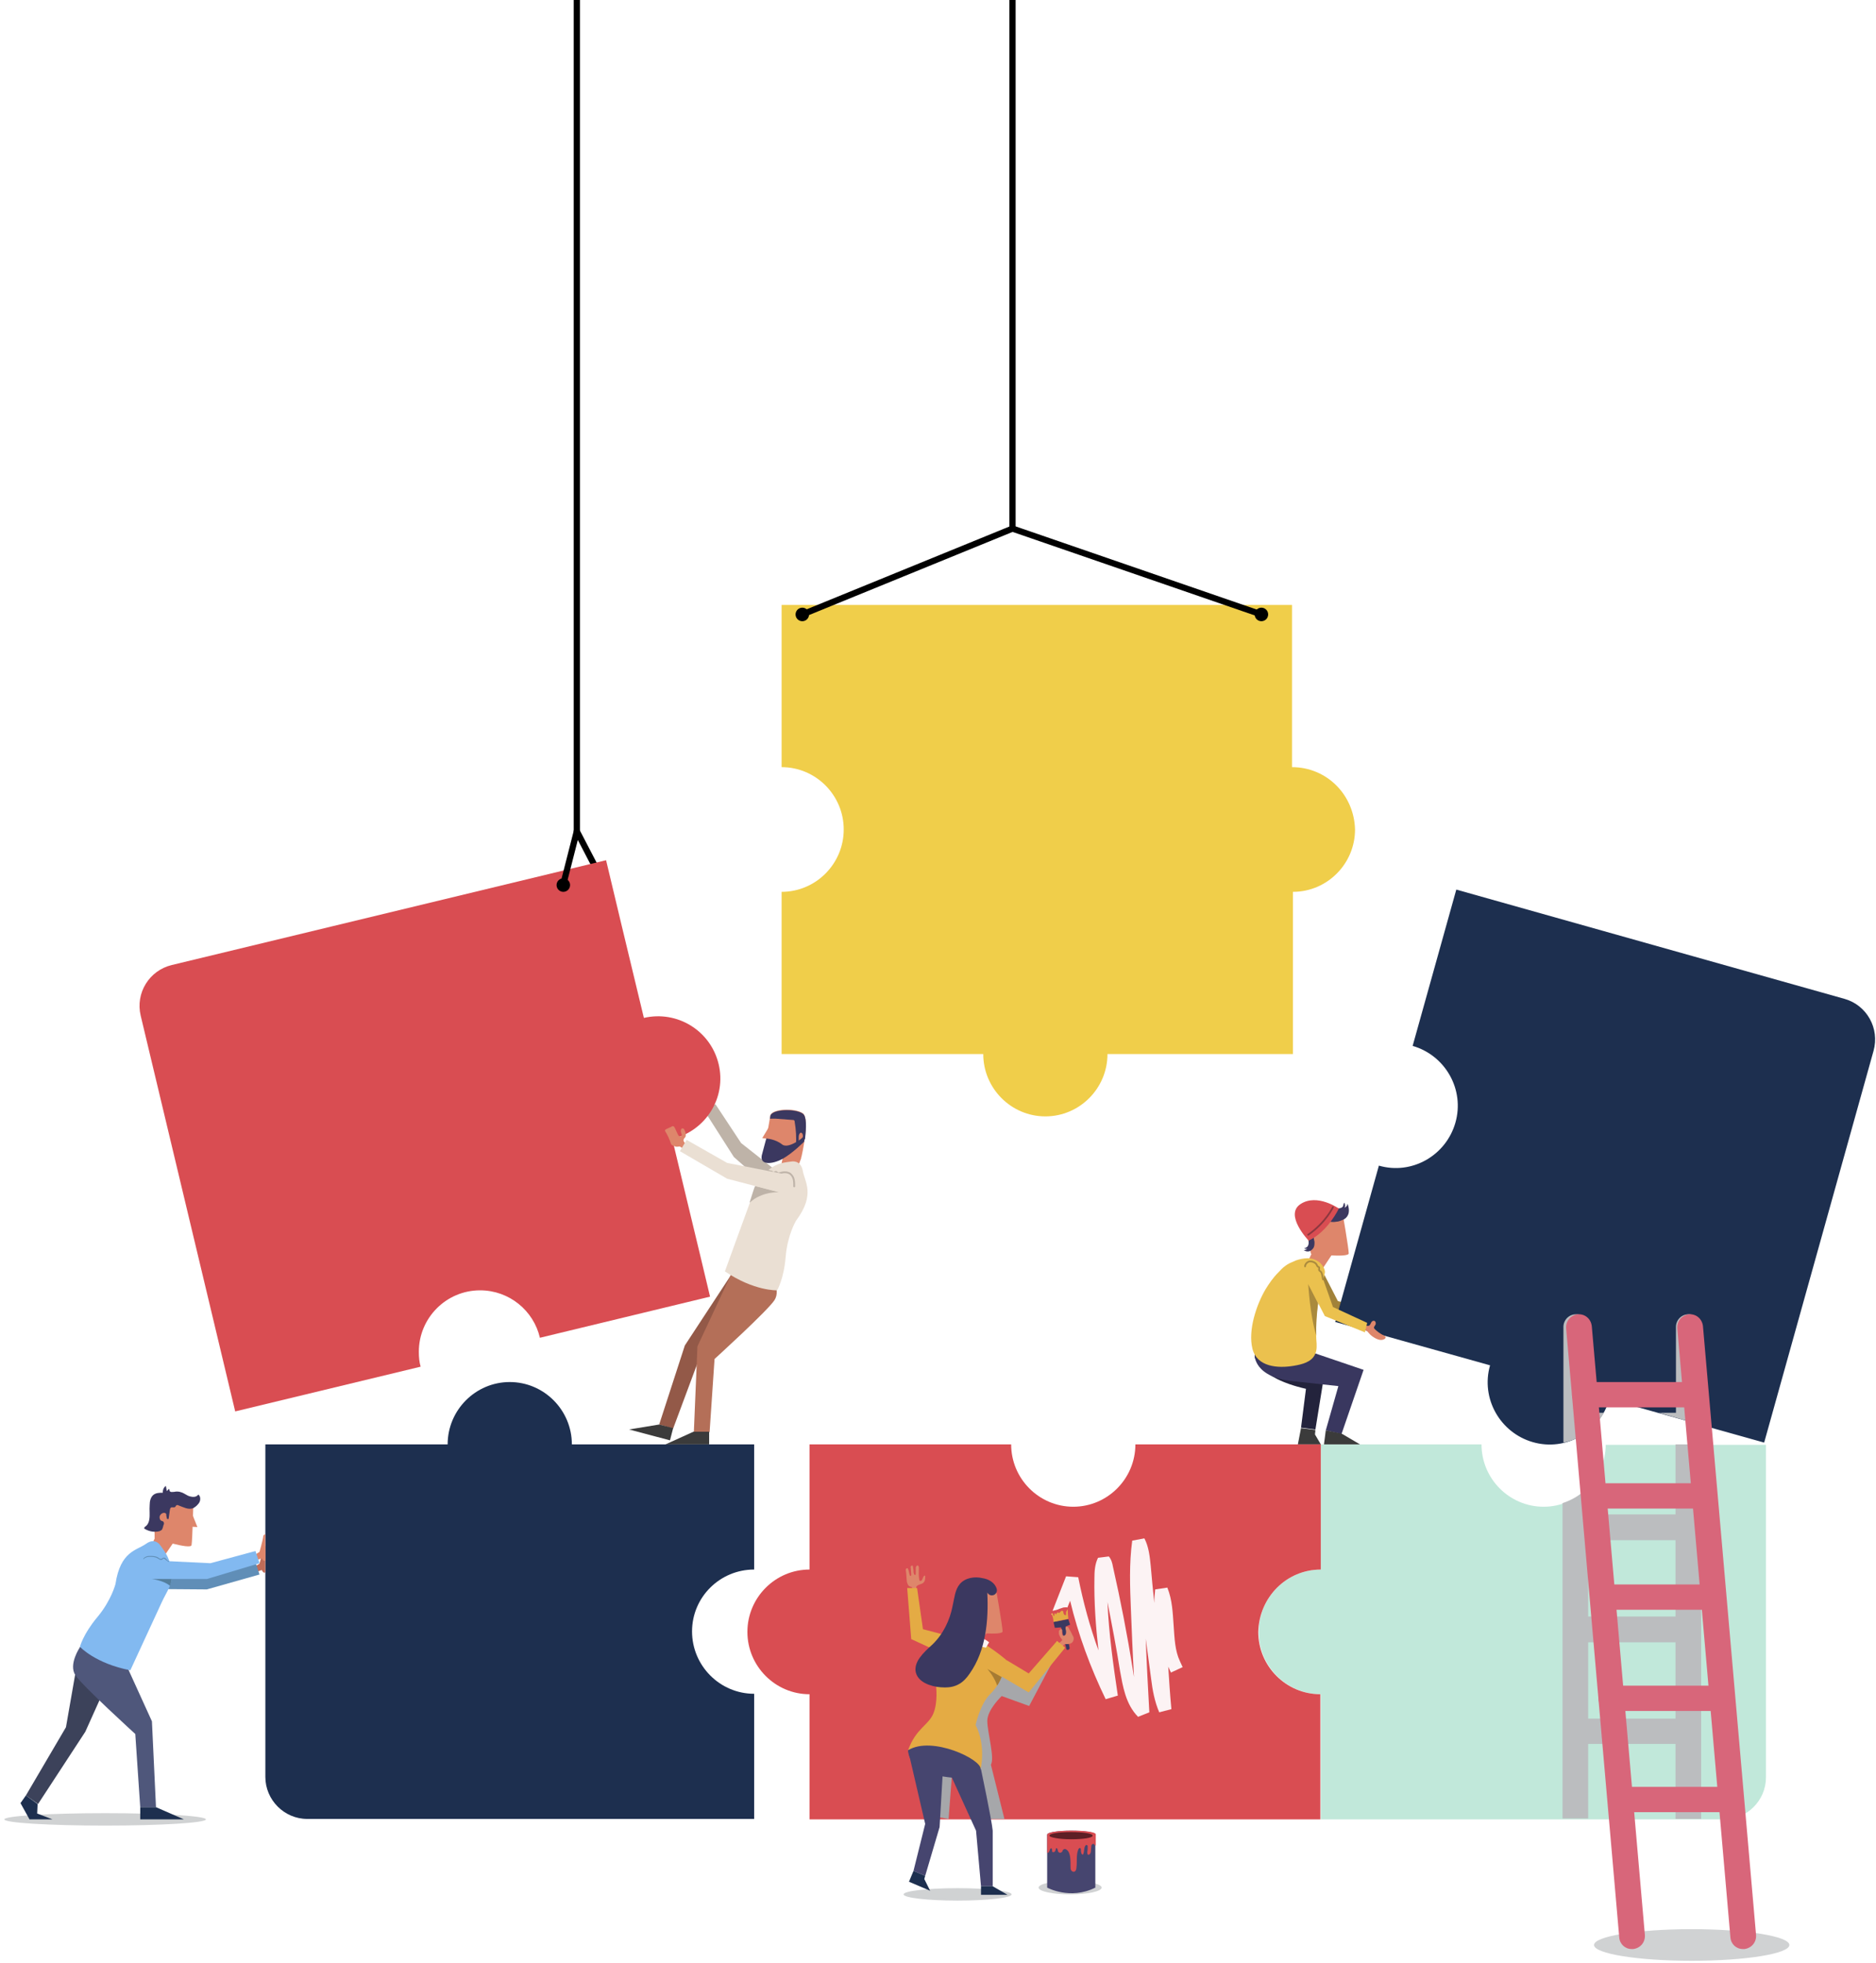 <?xml version="1.0" encoding="UTF-8"?>
<svg width="302px" height="316px" viewBox="0 0 302 316" version="1.1" xmlns="http://www.w3.org/2000/svg" xmlns:xlink="http://www.w3.org/1999/xlink">
    <!-- Generator: Sketch 63.1 (92452) - https://sketch.com -->
    <title>jigsaw</title>
    <desc>Created with Sketch.</desc>
    <g id="Page-2" stroke="none" stroke-width="1" fill="none" fill-rule="evenodd">
        <g id="MObile-View" transform="translate(-36, -71)">
            <g id="jigsaw" transform="translate(36, 71)">
                <g id="Layer_1_1_" transform="translate(0.693, 0)">
                    <path d="M257.798,232.525 C257.798,238.053 253.306,242.562 247.8,242.562 C242.293,242.562 237.801,238.053 237.801,232.525 L211.934,232.525 L211.934,252.672 C206.427,252.672 201.935,257.181 201.935,262.709 C201.935,268.237 206.427,272.746 211.934,272.746 L211.934,292.893 L276.854,292.893 C280.55,292.893 283.593,289.838 283.593,286.129 L283.593,232.598 L257.798,232.598 L257.798,232.525 Z" id="Path" fill="#C1E8DA" fill-rule="nonzero"></path>
                    <g id="Group" transform="translate(125.124, 0)">
                        <path d="M82.172,123.499 L82.172,97.388 L0.007,97.388 C0.007,103.062 0.007,112.371 0.007,123.499 C5.514,123.499 10.006,128.009 10.006,133.536 C10.006,139.064 5.514,143.573 0.007,143.573 C0.007,152.01 0.007,160.884 0.007,169.684 L32.468,169.684 C32.468,175.212 36.96,179.721 42.467,179.721 C47.973,179.721 52.465,175.212 52.465,169.684 L82.317,169.684 L82.317,143.573 C87.824,143.573 92.316,139.064 92.316,133.536 C92.171,127.936 87.752,123.499 82.172,123.499 Z" id="Path" fill="#F0CE4A" fill-rule="nonzero"></path>
                        <line x1="37.177" y1="0" x2="37.177" y2="85.097" id="Path" stroke="#000000"></line>
                        <polyline id="Path" stroke="#000000" points="3.34 98.916 37.177 85.097 77.245 98.916"></polyline>
                        <ellipse id="Oval" fill="#000000" fill-rule="nonzero" cx="3.34" cy="98.916" rx="1.087" ry="1.091"></ellipse>
                        <ellipse id="Oval" fill="#000000" fill-rule="nonzero" cx="77.245" cy="98.916" rx="1.087" ry="1.091"></ellipse>
                    </g>
                    <g id="Group" transform="translate(0, 222.335)" fill-rule="nonzero">
                        <ellipse id="Oval" fill="#D0D2D3" cx="16.23" cy="70.558" rx="16.23" ry="1"></ellipse>
                        <path d="M120.712,30.337 C120.712,23.791 120.712,17.027 120.712,10.19 L91.367,10.19 C91.367,4.662 86.875,0.153 81.368,0.153 C75.861,0.153 71.369,4.662 71.369,10.19 L42.024,10.19 L42.024,63.721 C42.024,67.43 45.068,70.485 48.763,70.485 L120.712,70.485 C120.712,65.321 120.712,58.339 120.712,50.338 C115.205,50.338 110.713,45.829 110.713,40.301 C110.713,34.773 115.205,30.337 120.712,30.337 Z" id="Path" fill="#1D2F4F"></path>
                        <g transform="translate(2.603, 16.728)" id="Path">
                            <path d="M37.9,14.045 L38.842,13.681 C38.842,13.681 39.132,14.336 39.421,14.045 L39.421,9.826 C39.421,9.826 39.059,9.826 39.059,10.335 C38.987,10.844 38.48,12.663 38.48,12.663 L37.538,13.245 L37.9,14.045 Z" fill="#C06C58"></path>
                            <polyline fill="#608EB7" points="21.597 13.754 30.582 14.336 37.827 12.444 38.48 14.408 30.002 16.808 20.51 16.736"></polyline>
                            <path d="M37.9,12.154 L38.842,11.79 C38.842,11.79 39.132,12.444 39.421,12.154 L39.421,7.935 C39.421,7.935 39.059,7.935 39.059,8.444 C38.987,8.953 38.48,10.772 38.48,10.772 L37.538,11.354 L37.9,12.154 Z" fill="#DE866B"></path>
                            <path d="M27.828,2.989 C27.828,2.989 27.684,8.881 27.539,9.681 C27.394,10.481 21.597,8.59 21.597,8.59 C21.597,8.59 21.38,2.262 22.757,1.607 C24.206,0.953 27.901,1.898 27.828,2.989 Z" fill="#DE866B"></path>
                            <polygon fill="#DE866B" points="27.611 4.589 28.481 6.771 27.321 6.699"></polygon>
                            <polygon fill="#DE866B" points="24.785 9.026 23.046 11.572 20.655 10.626 21.815 8.153"></polygon>
                            <path d="M9.57,26.118 L7.323,38.992 L0.875,49.974 L2.831,51.356 L10.439,39.719 L15.149,29.246 C15.149,29.246 10.946,25.827 9.57,26.118 Z" fill="#3C425A"></path>
                            <path d="M9.57,26.118 C9.57,26.118 7.686,28.882 8.845,30.628 C10.004,32.373 18.482,40.083 18.482,40.083 L19.279,51.865 L21.815,51.865 L21.163,38.046 L16.96,28.809 L9.57,26.118 Z" fill="#4F577B"></path>
                            <path d="M22.539,9.753 C22.539,9.753 21.742,8.371 20.221,9.462 C18.699,10.553 16.091,10.626 15.294,15.936 C15.294,15.936 14.641,18.554 12.395,21.245 C10.077,24.009 9.57,26.045 9.57,26.045 C9.57,26.045 12.033,28.737 17.685,29.828 C17.685,29.828 21.96,20.591 22.757,18.845 C23.554,17.099 24.64,15.863 24.351,13.826 C23.988,11.863 23.554,11.135 22.539,9.753 Z" fill="#82B9F0"></path>
                            <polygon fill="#1D2F4F" points="19.279 51.865 19.279 53.829 26.307 53.829 21.815 51.865"></polygon>
                            <polygon fill="#1D2F4F" points="2.759 51.356 2.686 52.884 5.15 53.829 1.454 53.829 0.005 51.211 0.875 49.974"></polygon>
                            <polyline fill="#82B9F0" points="21.597 12.154 30.582 12.59 37.827 10.626 38.48 12.59 30.002 15.136 20.51 15.136"></polyline>
                            <path d="M25.872,1.171 C26.379,1.316 26.742,1.68 27.249,1.826 C27.756,1.971 28.336,1.971 28.625,1.535 C28.915,1.753 28.988,2.117 28.915,2.48 C28.843,2.844 28.625,3.062 28.336,3.353 C28.191,3.498 28.046,3.571 27.828,3.717 C27.466,3.862 27.031,3.862 26.597,3.717 C26.162,3.571 25.8,3.426 25.437,3.28 C25.293,3.208 25.22,3.208 25.075,3.28 C25.003,3.353 25.003,3.426 24.93,3.498 C24.785,3.717 24.351,3.498 24.206,3.644 C24.133,3.717 24.061,3.862 24.061,3.935 C23.988,4.444 23.916,4.953 23.843,5.462 C23.698,5.535 23.554,5.462 23.554,5.317 C23.554,5.171 23.481,5.026 23.481,4.953 C23.481,4.808 23.481,4.662 23.409,4.589 C23.264,4.444 22.974,4.444 22.757,4.589 C22.539,4.735 22.394,4.953 22.394,5.171 C22.394,5.389 22.467,5.68 22.684,5.753 C22.829,5.826 22.974,5.826 23.046,5.971 C23.119,6.117 23.119,6.262 23.046,6.408 C22.974,6.553 22.974,6.699 22.901,6.917 C22.829,6.99 22.829,7.135 22.757,7.208 C22.684,7.281 22.539,7.353 22.394,7.426 C21.597,7.644 20.728,7.499 20.003,7.062 C20.003,7.062 20.003,7.062 19.931,6.99 C19.858,6.917 20.003,6.771 20.076,6.699 C20.438,6.48 20.655,6.044 20.728,5.608 C20.873,4.808 20.728,4.008 20.8,3.208 C20.8,2.626 20.945,1.971 21.38,1.607 C21.815,1.244 22.394,1.244 22.901,1.244 C22.901,0.807 23.046,0.371 23.409,0.153 C23.481,0.444 23.481,0.662 23.554,0.953 C23.698,0.953 23.771,0.589 23.916,0.662 C23.988,0.735 23.988,0.807 23.988,0.88 C24.061,1.244 24.568,1.098 24.785,1.098 C25.075,1.026 25.51,1.026 25.872,1.171 Z" fill="#3B3860"></path>
                            <path d="M23.843,12.372 C23.843,12.372 23.916,12.372 23.916,12.299 C23.916,12.226 23.916,12.226 23.843,12.226 C23.698,12.226 23.626,12.081 23.554,12.008 L23.481,11.935 C23.336,11.717 23.119,11.644 22.974,11.717 C22.901,11.717 22.901,11.79 22.829,11.79 L22.757,11.863 C22.612,11.935 22.467,11.863 22.467,11.863 C22.394,11.863 22.322,11.79 22.249,11.717 C22.177,11.717 22.177,11.644 22.104,11.644 C21.742,11.426 21.235,11.426 20.873,11.426 C20.655,11.426 20.51,11.426 20.293,11.499 C20.076,11.572 19.858,11.717 19.786,11.863 C19.786,11.935 19.786,11.935 19.786,11.935 C19.858,11.935 19.858,11.935 19.858,11.935 C19.931,11.79 20.076,11.717 20.293,11.644 C20.438,11.572 20.655,11.572 20.873,11.572 C21.235,11.572 21.67,11.572 22.032,11.79 C22.104,11.79 22.104,11.863 22.177,11.863 C22.249,11.935 22.322,11.935 22.394,12.008 C22.539,12.081 22.757,12.081 22.829,12.008 L22.901,11.935 L22.974,11.863 C23.119,11.79 23.191,11.935 23.336,12.008 L23.409,12.081 C23.554,12.154 23.698,12.299 23.843,12.372 C23.843,12.299 23.843,12.372 23.843,12.372 Z" fill="#608EB7"></path>
                            <path d="M24.351,15.136 C24.278,15.499 24.206,15.936 24.061,16.227 C23.046,15.354 21.163,15.136 21.163,15.136 L24.351,15.136 Z" fill="#537E9D"></path>
                        </g>
                    </g>
                    <g id="Group" transform="translate(21.737, 0)">
                        <g transform="translate(78.752, 177.467)" fill-rule="nonzero" id="Path">
                            <polyline fill="#BEB3A8" points="25.222 12.146 18.121 6.546 13.991 0.291 12.18 1.309 16.962 8.801 24.063 15.056"></polyline>
                            <polygon fill="#935948" points="16.455 27.856 9.064 39.13 4.934 51.858 7.18 52.513 11.673 40.439 21.382 29.966"></polygon>
                            <g transform="translate(21.237, 1.158)">
                                <path d="M1.594,0.951 C1.594,0.951 0.58,6.77 0.507,7.57 C0.435,8.37 6.593,7.643 6.593,7.643 C6.593,7.643 8.043,1.46 6.811,0.588 C5.579,-0.285 1.811,-0.14 1.594,0.951 Z" fill="#DE866B"></path>
                                <path d="M6.811,0.66 C5.579,-0.213 1.811,-0.067 1.594,1.024 C1.594,1.024 1.594,1.169 1.522,1.46 C1.811,1.46 2.174,1.46 2.391,1.46 C3.333,1.533 4.275,1.606 5.289,1.678 C5.362,1.678 5.362,1.678 5.434,1.751 C5.507,1.824 5.507,1.897 5.507,1.969 C5.724,3.206 5.796,4.515 5.724,5.752 C5.869,5.824 6.014,5.752 6.086,5.606 C6.159,5.461 6.159,5.315 6.159,5.17 C6.159,4.951 6.159,4.733 6.159,4.588 C6.159,4.297 6.159,4.006 6.376,3.788 C6.449,3.715 6.449,3.715 6.521,3.715 C6.593,3.715 6.666,3.788 6.738,3.86 C6.811,4.006 6.883,4.224 6.811,4.442 C6.738,4.588 6.593,4.661 6.521,4.806 C6.449,4.951 6.449,5.17 6.593,5.17 C6.666,5.17 6.738,5.17 6.811,5.097 C6.956,5.024 7.028,4.879 7.173,4.733 C7.391,2.915 7.463,1.097 6.811,0.66 Z" fill="#3B3860"></path>
                                <polygon fill="#DE866B" points="1.522 2.551 0.29 4.588 1.377 4.733"></polygon>
                            </g>
                            <polygon fill="#DE866B" points="25.15 7.419 24.497 10.473 26.889 11.419 27.83 8.873"></polygon>
                            <path d="M22.759,27.347 C22.759,27.347 24.642,30.111 23.483,31.857 C22.324,33.602 13.846,41.312 13.846,41.312 L13.049,53.095 L10.513,53.095 L11.093,39.275 L16.672,27.347 L22.759,27.347 Z" fill="#B46F58"></path>
                            <path d="M26.164,9.528 C26.164,9.528 27.686,9.164 28.048,10.983 C28.338,12.801 30.149,14.765 26.961,19.056 C26.961,19.056 25.584,21.311 25.294,24.874 C25.005,28.438 23.918,30.257 23.918,30.257 C23.918,30.257 20.223,30.402 15.513,27.202 C15.513,27.202 18.991,17.601 19.643,15.856 C20.295,14.037 20.44,12.437 22.106,11.201 C23.7,9.892 24.425,9.746 26.164,9.528 Z" fill="#EADFD3"></path>
                            <path d="M24.28,14.474 L20.367,13.455 C20.078,14.183 19.86,14.983 19.57,15.856 C19.57,15.928 19.498,16.001 19.498,16.147 C21.527,14.256 24.28,14.474 24.28,14.474 Z" fill="#BEB3A8"></path>
                            <polygon fill="#3B3B3B" points="12.977 53.022 12.977 55.058 5.949 55.058 10.441 53.022"></polygon>
                            <polygon fill="#3B3B3B" points="7.18 52.44 6.673 54.404 0.08 52.658 4.934 51.858"></polygon>
                            <path d="M22.179,5.819 C22.179,5.819 23.628,5.891 24.715,6.764 C25.802,7.637 28.41,5.382 28.41,5.382 L28.265,6.328 C28.265,6.328 26.381,8.219 24.787,9.092 C23.193,9.964 21.092,10.183 21.454,8.51 C21.889,6.837 22.179,5.819 22.179,5.819 Z" fill="#3B3860"></path>
                        </g>
                        <path d="M101.004,188.449 C101.221,188.449 101.438,188.522 101.656,188.595 C101.728,188.595 101.728,188.595 101.801,188.595 C101.873,188.667 101.946,188.813 102.018,188.813 C102.163,188.886 102.38,188.595 102.525,188.667 C102.598,188.667 102.598,188.74 102.67,188.813 C102.815,188.958 103.032,188.886 103.25,188.813 C103.757,188.667 104.337,188.667 104.771,188.958 C105.061,189.177 105.279,189.54 105.351,189.904 C105.423,190.268 105.423,190.631 105.423,190.995" id="Path" stroke="#BEB3A8" stroke-width="0.283" stroke-linecap="round" stroke-linejoin="round"></path>
                        <g>
                            <line x1="70.427" y1="133.827" x2="73.905" y2="140.519" id="Path" stroke="#000000" stroke-linecap="round" stroke-linejoin="round"></line>
                            <path d="M93.251,171.284 C91.947,165.902 86.585,162.629 81.223,163.866 C78.615,153.029 76.441,144.01 75.137,138.482 L5.217,155.356 C1.594,156.229 -0.652,159.865 0.217,163.502 L15.433,227.216 L45.285,220.015 C45.068,219.288 44.995,218.488 44.995,217.615 C44.995,212.16 49.415,207.723 54.849,207.723 C59.559,207.723 63.471,210.996 64.486,215.36 L91.874,208.742 C89.845,200.159 87.744,191.577 85.788,183.358 C91.222,182.049 94.555,176.667 93.251,171.284 Z" id="Path" fill="#D94D52" fill-rule="nonzero"></path>
                            <path d="M87.599,183.576 C87.599,183.358 87.744,183.213 87.889,183.067 C88.034,182.776 87.962,182.34 87.817,182.049 C87.744,181.903 87.744,181.831 87.672,181.758 C87.599,181.685 87.454,181.612 87.309,181.685 C87.237,181.758 87.165,181.903 87.165,182.049 C87.165,182.267 87.237,182.412 87.309,182.631 C87.309,182.703 87.382,182.703 87.309,182.776 C87.309,182.922 87.092,182.994 86.947,182.922 C86.802,182.849 86.73,182.703 86.657,182.558 C86.512,182.267 86.368,181.903 86.223,181.612 C86.15,181.54 86.15,181.394 86.005,181.322 C85.86,181.249 85.715,181.322 85.643,181.394 C85.353,181.54 85.136,181.612 84.846,181.758 C84.774,181.831 84.629,181.831 84.629,181.976 C84.629,182.049 84.629,182.122 84.701,182.194 C85.063,182.776 85.353,183.431 85.571,184.085 C85.571,184.158 85.643,184.231 85.715,184.304 C85.788,184.376 85.86,184.376 85.933,184.449 C86.15,184.522 86.44,184.667 86.73,184.594 C86.875,184.594 86.947,184.522 87.02,184.594 C87.382,184.667 87.744,185.467 88.107,184.958 C88.541,184.376 87.599,184.013 87.599,183.576 Z" id="Path" fill="#DE866B" fill-rule="nonzero"></path>
                            <polyline id="Path" fill="#EADFD3" fill-rule="nonzero" points="103.54 188.958 94.628 187.213 88.107 183.503 87.02 185.322 94.628 189.758 103.829 192.159"></polyline>
                            <polyline id="Path" stroke="#000000" stroke-linecap="round" stroke-linejoin="round" points="70.427 0 70.427 133.827 68.254 142.337"></polyline>
                            <ellipse id="Oval" fill="#000000" fill-rule="nonzero" cx="68.254" cy="142.482" rx="1.087" ry="1.091"></ellipse>
                        </g>
                    </g>
                    <g id="Group" transform="translate(200.703, 143.057)">
                        <path d="M11.665,61.902 L13.984,66.412 L20.288,67.794 L20.143,69.03 L12.752,67.939 L9.926,62.048 C9.854,61.975 11.158,60.957 11.665,61.902 Z" id="Path" fill="#A18239" fill-rule="nonzero"></path>
                        <path d="M14.709,52.084 C14.709,52.084 15.723,57.902 15.723,58.702 C15.795,59.502 9.637,58.775 9.637,58.775 C9.637,58.775 8.188,52.593 9.419,51.72 C10.723,50.847 14.564,50.993 14.709,52.084 Z" id="Path" fill="#DE866B" fill-rule="nonzero"></path>
                        <path d="M10.216,56.884 C10.216,57.248 10.216,57.611 9.999,57.902 C9.782,58.193 9.492,58.411 9.129,58.411 C8.912,58.411 8.695,58.339 8.477,58.193 C8.695,58.193 8.912,58.12 9.057,57.975 C8.912,58.048 8.695,57.975 8.55,57.902 C8.84,57.829 9.129,57.684 9.202,57.393 C9.274,57.248 9.274,57.029 9.274,56.884 C9.274,56.666 9.274,56.448 9.274,56.157 C9.274,56.011 9.274,55.938 9.347,55.793 C9.347,55.72 9.419,55.647 9.492,55.575 C9.637,55.429 9.782,55.357 9.926,55.357 C10.071,55.357 10.216,55.429 10.216,55.575 C10.216,55.72 10.144,55.793 10.071,55.938 C10.071,56.229 10.144,56.52 10.216,56.884 Z" id="Path" fill="#3B3860" fill-rule="nonzero"></path>
                        <polygon id="Path" fill="#DE866B" fill-rule="nonzero" points="13.115 58.775 11.376 61.393 8.985 60.375 10.144 57.902"></polygon>
                        <path d="M95.569,17.754 L33.04,0.153 L26.012,25.318 C31.301,26.845 34.417,32.373 32.895,37.683 C31.373,42.992 25.867,46.12 20.578,44.592 L13.549,69.758 L38.474,76.74 C36.953,82.049 40.068,87.577 45.357,89.104 C50.647,90.632 56.153,87.504 57.675,82.195 L82.6,89.177 L100.207,26.118 C101.221,22.482 99.12,18.772 95.569,17.754 Z" id="Path" fill="#1D2F4F" fill-rule="nonzero"></path>
                        <path d="M19.273,69.976 C19.346,69.83 19.418,69.685 19.563,69.612 C19.708,69.539 19.853,69.539 19.998,69.685 C20.07,69.758 20.07,69.976 20.07,70.121 C19.998,70.267 19.925,70.339 19.853,70.485 C19.853,70.558 19.78,70.558 19.78,70.63 C19.78,70.703 19.853,70.776 19.853,70.848 C20.288,71.285 20.795,71.649 21.375,71.939 C21.519,72.012 21.664,72.085 21.664,72.23 C21.664,72.376 21.592,72.449 21.447,72.521 C21.085,72.74 20.578,72.667 20.143,72.449 C19.708,72.23 19.273,71.939 18.983,71.576 C18.839,71.43 18.694,71.212 18.549,71.139 C18.331,70.994 17.824,70.994 17.824,70.63 C17.824,70.412 17.969,70.412 18.186,70.412 C18.621,70.194 18.983,70.703 19.273,69.976 Z" id="Path" fill="#DE866B" fill-rule="nonzero"></path>
                        <path d="M0.58,75.285 C0.58,75.285 0.869,78.704 8.84,80.522 L8.043,86.777 L10.361,87.068 L11.665,78.995 C11.665,79.067 1.304,74.703 0.58,75.285 Z" id="Path" fill="#23233C" fill-rule="nonzero"></path>
                        <path d="M0.58,74.994 C0.58,74.994 0.29,78.849 7.391,79.358 L14.056,80.085 L12.028,87.213 L14.564,87.795 L18.114,77.467 L9.347,74.485 C9.347,74.412 2.536,73.321 0.58,74.994 Z" id="Path" fill="#39375F" fill-rule="nonzero"></path>
                        <path d="M2.319,64.521 C2.898,63.575 3.55,62.63 4.347,61.83 C4.71,61.466 5.072,61.03 5.507,60.739 C5.941,60.375 6.521,60.157 7.028,59.939 C7.101,59.939 7.173,59.866 7.173,59.866 C7.825,59.648 8.477,59.502 9.129,59.502 C9.782,59.502 10.434,59.72 11.013,60.157 C11.448,60.521 11.955,61.248 11.883,61.83 C11.738,62.63 11.521,63.43 11.303,64.23 C10.579,66.921 10.361,69.758 10.506,72.594 C10.579,73.394 10.651,74.267 10.289,74.994 C9.709,76.231 8.188,76.594 6.883,76.813 C4.347,77.249 0.942,77.031 0.217,74.049 C-0.507,71.067 0.869,66.994 2.319,64.521 Z" id="Path" fill="#EBC14E" fill-rule="nonzero"></path>
                        <path d="M9.202,63.648 C9.202,63.648 9.492,68.812 10.506,71.939 C10.434,70.194 10.579,68.448 10.796,66.775 L10.796,66.775 L9.202,63.648 Z" id="Path" fill="#AA8A3D" fill-rule="nonzero"></path>
                        <polyline id="Path" fill="#EBC14E" fill-rule="nonzero" points="8.985 63.212 11.883 68.812 18.331 71.43 18.694 69.903 13.187 67.357 11.086 61.393"></polyline>
                        <path d="M11.593,62.921 C11.521,62.702 11.521,62.484 11.448,62.193 C11.376,61.975 11.376,61.757 11.158,61.612 C11.086,61.539 10.941,61.466 10.941,61.321 C10.941,61.175 11.013,61.03 10.941,60.957 C10.868,60.884 10.796,60.884 10.796,60.884 C10.651,60.811 10.651,60.666 10.579,60.593 C10.506,60.375 10.289,60.23 10.144,60.157 C9.854,60.011 9.492,59.939 9.202,60.084 C8.912,60.23 8.695,60.521 8.695,60.811" id="Path" stroke="#AA8A3D" stroke-width="0.283" stroke-linecap="round" stroke-linejoin="round"></path>
                        <polygon id="Path" fill="#3B3B3B" fill-rule="nonzero" points="12.028 87.213 11.738 89.468 17.534 89.468 14.564 87.722"></polygon>
                        <polygon id="Path" fill="#3B3B3B" fill-rule="nonzero" points="8.043 86.85 7.535 89.468 11.231 89.468 10.289 87.868 10.361 87.141"></polygon>
                        <path d="M14.564,51.356 C14.709,51.284 14.853,51.138 14.853,50.92 C14.926,50.774 14.926,50.629 14.998,50.556 C15.143,50.774 15.216,51.065 15.071,51.356 C15.216,51.284 15.288,51.211 15.361,51.138 C15.433,51.065 15.506,50.92 15.506,50.774 C15.578,50.774 15.578,50.847 15.578,50.847 C15.723,51.284 15.795,51.72 15.723,52.156 C15.65,52.593 15.361,53.029 14.926,53.247 C14.781,53.32 14.564,53.393 14.419,53.465 C14.201,53.538 13.984,53.611 13.767,53.611 C13.404,53.684 13.042,53.684 12.68,53.611 C12.607,53.611 12.607,53.611 12.535,53.611 L12.462,53.538 C12.245,53.247 12.318,52.811 12.462,52.447 C12.607,52.084 12.97,51.865 13.259,51.72 C13.477,51.647 13.694,51.502 13.912,51.502 C14.201,51.502 14.346,51.429 14.564,51.356 Z" id="Path" fill="#3B3860" fill-rule="nonzero"></path>
                        <path d="M14.129,51.502 C14.129,51.502 12.39,55.211 9.274,56.666 C9.274,56.666 5.289,52.52 7.97,50.774 C10.651,49.029 14.129,51.502 14.129,51.502 Z" id="Path" fill="#D94D52" fill-rule="nonzero"></path>
                        <path d="M13.187,51.284 C13.187,51.284 12.028,53.756 9.202,55.72" id="Path" stroke="#8D373F" stroke-width="0.283" stroke-linecap="round" stroke-linejoin="round"></path>
                    </g>
                    <g id="Group" transform="translate(250.698, 211.425)" fill="#BBBDBF" fill-rule="nonzero">
                        <path d="M6.811,16.008 L4.347,16.008 L4.347,2.189 C4.347,1.026 3.405,0.153 2.319,0.153 C1.159,0.153 0.29,1.098 0.29,2.189 L0.29,20.809 C2.971,20.3 5.362,18.554 6.811,16.008 Z" id="Path"></path>
                        <path d="M20.433,0.153 C19.273,0.153 18.404,1.098 18.404,2.189 L18.404,16.008 L15.65,16.008 L22.461,17.972 L22.461,2.262 C22.461,1.098 21.519,0.153 20.433,0.153 Z" id="Path"></path>
                        <path d="M18.331,32.373 L4.275,32.373 L4.275,28.009 C3.116,29.173 1.739,30.046 0.145,30.555 L0.145,81.322 L4.275,81.322 L4.275,69.321 L18.331,69.321 L18.331,81.395 L22.461,81.395 L22.461,21.1 L18.331,21.1 L18.331,32.373 Z M18.331,65.248 L4.275,65.248 L4.275,52.956 L18.331,52.956 L18.331,65.248 Z M18.331,48.811 L4.275,48.811 L4.275,36.519 L18.331,36.519 L18.331,48.811 Z" id="Shape"></path>
                    </g>
                    <g id="Group" transform="translate(251.198, 211.425)" fill-rule="nonzero">
                        <ellipse id="Oval" fill="#D0D2D3" cx="20.44" cy="101.687" rx="15.723" ry="2.546"></ellipse>
                        <path d="M10.803,102.342 C9.716,102.342 8.847,101.542 8.775,100.451 L0.225,2.407 C0.152,1.244 0.949,0.298 2.109,0.153 C3.268,0.08 4.21,0.88 4.355,2.044 L12.904,100.087 C12.977,101.251 12.18,102.196 11.021,102.342 C10.948,102.342 10.876,102.342 10.803,102.342 Z" id="Path" fill="#D8667A"></path>
                        <path d="M28.7,102.342 C27.613,102.342 26.744,101.542 26.671,100.451 L18.121,2.407 C18.049,1.244 18.846,0.298 20.005,0.153 C21.164,0.08 22.106,0.88 22.251,2.044 L30.801,100.087 C30.874,101.251 30.077,102.196 28.917,102.342 C28.845,102.342 28.772,102.342 28.7,102.342 Z" id="Path" fill="#D8667A"></path>
                        <path d="M21.092,15.136 L3.195,15.136 C2.036,15.136 1.167,14.19 1.167,13.099 C1.167,12.008 2.109,11.063 3.195,11.063 L21.092,11.063 C22.251,11.063 23.121,12.008 23.121,13.099 C23.121,14.19 22.251,15.136 21.092,15.136 Z" id="Path" fill="#D8667A"></path>
                        <path d="M22.324,31.428 L5.152,31.428 C3.992,31.428 3.123,30.482 3.123,29.391 C3.123,28.227 4.065,27.355 5.152,27.355 L22.324,27.355 C23.483,27.355 24.353,28.3 24.353,29.391 C24.353,30.482 23.483,31.428 22.324,31.428 Z" id="Path" fill="#D8667A"></path>
                        <path d="M23.556,47.72 L6.528,47.72 C5.369,47.72 4.5,46.774 4.5,45.683 C4.5,44.519 5.442,43.647 6.528,43.647 L23.556,43.647 C24.715,43.647 25.584,44.592 25.584,45.683 C25.584,46.774 24.715,47.72 23.556,47.72 Z" id="Path" fill="#D8667A"></path>
                        <path d="M24.787,64.012 L7.47,64.012 C6.311,64.012 5.442,63.066 5.442,61.975 C5.442,60.811 6.383,59.939 7.47,59.939 L24.787,59.939 C25.947,59.939 26.816,60.884 26.816,61.975 C26.816,63.066 25.947,64.012 24.787,64.012 Z" id="Path" fill="#D8667A"></path>
                        <path d="M26.091,80.304 L9.209,80.304 C8.05,80.304 7.18,79.358 7.18,78.267 C7.18,77.176 8.122,76.231 9.209,76.231 L26.091,76.231 C27.251,76.231 28.12,77.176 28.12,78.267 C28.12,79.358 27.251,80.304 26.091,80.304 Z" id="Path" fill="#D8667A"></path>
                    </g>
                    <g id="Group" transform="translate(119.552, 232.518)" fill-rule="nonzero">
                        <ellipse id="Oval" fill="#D0D2D3" cx="33.909" cy="72.449" rx="8.695" ry="1"></ellipse>
                        <ellipse id="Oval" fill="#D0D2D3" cx="52.023" cy="71.358" rx="5.072" ry="1.091"></ellipse>
                        <path d="M92.381,20.154 L92.381,0.007 L62.53,0.007 C62.53,5.535 58.037,10.044 52.531,10.044 C47.024,10.044 42.532,5.535 42.532,0.007 L10.071,0.007 C10.071,6.844 10.071,13.608 10.071,20.154 C4.565,20.154 0.072,24.664 0.072,30.191 C0.072,35.719 4.565,40.228 10.071,40.228 C10.071,48.229 10.071,55.211 10.071,60.375 L92.309,60.375 L92.309,40.228 C86.802,40.228 82.31,35.719 82.31,30.191 C82.455,24.591 86.875,20.154 92.381,20.154 Z" id="Path" fill="#D94D52"></path>
                        <path d="M50.357,32.81 L45.43,42.119 L41.01,40.519 C41.01,40.519 38.692,42.701 38.692,44.519 C38.692,46.338 39.923,50.483 39.271,51.574 L41.445,60.302 L37.677,60.302 L33.112,51.793 L32.46,60.302 L29.49,59.793 L28.693,50.411 L33.764,43.283 L38.981,34.991 L45.502,38.846 L50.357,32.81 Z" id="Path" fill="#A6A7AA"></path>
                        <path d="M62.964,43.865 C60.936,41.828 60.501,38.846 60.066,36.519 C59.486,32.81 58.762,29.1 58.037,25.391 C58.255,30.482 58.979,35.573 59.704,40.446 L57.747,41.028 C55.284,35.937 53.328,30.628 52.023,25.173 L50.864,28.082 L48.98,27.355 L51.371,21.245 L53.328,21.391 C54.125,25.391 55.211,29.391 56.588,33.173 C56.153,29.318 55.864,25.391 55.936,21.536 C55.936,20.445 56.008,19.281 56.516,18.263 L58.255,18.045 C58.689,18.554 58.834,19.209 58.907,19.645 C60.138,25.1 61.225,30.628 62.095,36.155 C62.167,36.592 62.24,37.028 62.312,37.464 C62.095,33.755 61.95,30.118 61.805,26.482 C61.66,22.918 61.515,19.209 62.022,15.499 L63.979,15.136 C64.703,16.518 64.848,18.118 64.993,19.5 C65.138,21.318 65.355,23.354 65.573,25.536 C65.573,24.809 65.645,24.082 65.718,23.354 L67.674,23.063 C68.471,25.027 68.543,27.136 68.688,29.173 C68.833,31.282 68.906,33.246 69.703,34.919 L70.137,35.864 L68.254,36.737 L67.819,35.792 L67.819,35.792 C67.964,38.046 68.109,40.374 68.326,42.628 L66.37,43.138 C65.645,41.465 65.283,39.574 65.065,37.755 C64.776,35.573 64.486,33.391 64.196,31.282 C64.341,35.21 64.558,39.21 64.776,43.138 L62.964,43.865 Z" id="Path" fill="#FCF3F4"></path>
                        <g transform="translate(25.36, 19.136)" id="Path">
                            <path d="M23.983,9.455 L24.2,10.401 L25.215,10.328 L26.084,13.892 C26.084,13.892 26.446,14.11 26.591,13.674 L25.939,10.183 L26.664,9.892 L26.374,9.019 L23.983,9.455 Z" fill="#3B3860"></path>
                            <path d="M25.36,12.437 C25.36,12.364 25.36,12.364 25.36,12.437 C25.432,12.364 25.36,12.292 25.36,12.292 C25.142,12.001 24.925,11.71 24.852,11.346 C24.852,11.201 24.852,11.055 24.852,10.91 C24.925,10.764 24.997,10.692 25.142,10.619 C25.215,10.619 25.215,10.619 25.287,10.619 L25.36,10.692 C25.432,10.837 25.36,10.983 25.36,11.201 C25.36,11.346 25.36,11.564 25.505,11.637 C25.649,11.71 25.794,11.637 25.867,11.564 C25.939,11.492 26.012,11.273 26.012,11.201 C26.012,10.983 26.012,10.837 25.939,10.619 C25.939,10.473 25.867,10.328 26.012,10.255 C26.084,10.183 26.229,10.255 26.302,10.255 C26.374,10.328 26.446,10.401 26.446,10.473 C26.664,10.837 26.881,11.201 27.026,11.564 C27.099,11.71 27.243,11.855 27.243,12.074 C27.243,12.364 27.171,12.583 26.954,12.801 C26.736,12.946 26.519,13.019 26.229,13.019 C26.084,13.019 25.939,13.019 25.867,13.019 C25.794,13.019 25.722,13.092 25.649,13.165 C25.577,13.237 25.432,13.383 25.36,13.455 C25.215,13.601 25.142,13.746 24.925,13.746 C24.707,13.746 24.418,13.528 24.563,13.237 C24.635,13.092 24.78,13.019 24.852,12.874 C25.07,12.728 25.215,12.583 25.36,12.437 Z" fill="#DE866B"></path>
                            <path d="M1.884,3.928 C1.884,3.637 2.246,3.491 2.464,3.418 C2.681,3.346 2.971,3.273 3.116,3.055 C3.333,2.837 3.333,2.473 3.333,2.109 C3.333,2.037 3.333,2.037 3.333,2.037 C3.261,1.964 3.188,1.964 3.188,2.037 C3.116,2.037 3.116,2.109 3.043,2.182 C2.971,2.327 2.898,2.546 2.826,2.691 C2.753,2.764 2.753,2.764 2.681,2.837 C2.608,2.837 2.536,2.837 2.464,2.837 C2.391,2.764 2.391,2.764 2.391,2.691 C2.246,2.037 2.319,1.382 2.319,0.727 C2.319,0.582 2.246,0.364 2.101,0.364 C1.956,0.364 1.811,0.582 1.811,0.727 C1.811,0.873 1.811,1.091 1.811,1.236 C1.811,1.382 1.811,1.527 1.811,1.673 C1.811,1.746 1.811,1.818 1.739,1.891 C1.666,1.891 1.666,1.891 1.594,1.818 C1.522,1.818 1.522,1.746 1.522,1.673 C1.449,1.527 1.449,1.309 1.449,1.164 C1.449,0.946 1.377,0.8 1.377,0.582 C1.377,0.509 1.304,0.364 1.232,0.364 C1.159,0.364 1.087,0.436 1.014,0.509 C0.942,0.582 1.014,0.655 1.014,0.8 C1.014,1.164 1.087,1.527 1.087,1.891 C1.087,1.964 1.087,1.964 1.014,2.037 C0.942,2.037 0.869,2.037 0.869,1.964 C0.725,1.6 0.725,1.236 0.58,0.946 C0.58,0.873 0.507,0.8 0.435,0.8 C0.362,0.8 0.29,0.873 0.217,0.946 C0.217,1.018 0.217,1.091 0.217,1.164 C0.217,1.382 0.29,1.6 0.29,1.818 C0.29,2.109 0.362,2.473 0.362,2.764 C0.362,2.982 0.435,3.2 0.507,3.346 C0.58,3.564 0.725,3.709 0.942,3.782 C1.014,3.782 1.087,3.782 1.159,3.855 C1.232,3.928 1.232,3.928 1.232,4 C1.304,4.218 1.304,4.437 1.304,4.655 C1.304,4.873 1.304,5.164 1.522,5.309 C1.739,5.382 2.029,5.237 2.101,5.019 C1.956,4.509 1.884,4.146 1.884,3.928 Z" fill="#DE866B"></path>
                            <path d="M14.853,4.873 C14.853,4.873 15.795,10.255 15.795,10.983 C15.795,11.71 10.144,11.055 10.144,11.055 C10.144,11.055 8.84,5.309 9.926,4.509 C11.158,3.637 14.709,3.855 14.853,4.873 Z" fill="#DE866B"></path>
                            <polygon fill="#DE866B" points="13.332 11.055 11.738 13.455 9.492 12.51 10.651 10.255"></polygon>
                            <path d="M16.375,15.565 C16.375,15.565 13.042,12.728 11.231,12.292 C9.419,11.855 6.231,11.492 6.231,11.492 C6.231,11.492 5.072,16.437 5.072,19.71 C5.072,19.71 5.434,22.329 4.637,24.22 C3.84,26.111 1.811,26.62 0.58,30.111 L12.245,33.166 C12.245,33.166 13.187,29.457 11.448,26.038 C11.448,26.038 12.173,22.692 13.767,21.092 C15.361,19.565 16.085,17.528 16.375,15.565 Z" fill="#E4AB44"></path>
                            <path d="M13.332,17.019 C13.332,17.019 14.419,18.183 14.926,19.71 C15.216,19.274 15.433,18.765 15.65,18.329 L13.332,17.019 Z" fill="#A67B33"></path>
                            <path d="M0.58,30.111 C0.58,30.111 0.507,33.093 4.71,34.039 C8.912,34.984 12.028,34.693 12.245,33.166 C12.535,31.639 4.42,27.711 0.58,30.111 Z" fill="#46456F"></path>
                            <path d="M12.318,33.166 C12.318,33.166 14.056,41.385 14.201,43.057 L14.201,52.004 L12.318,52.004 L11.521,43.057 L6.449,31.929 L12.318,33.166 Z" fill="#46456F"></path>
                            <polygon fill="#46456F" points="6.231 32.511 5.652 42.476 3.333 50.331 1.449 49.531 3.333 41.967 0.58 30.111"></polygon>
                            <path d="M8.912,12.583 L8.622,11.564 C8.622,11.564 11.81,11.201 13.622,12.728 L13.115,13.601 L8.912,12.583 Z" fill="#FCF3F4"></path>
                            <polygon fill="#E4AB44" points="16.375 15.565 19.998 17.747 24.563 12.51 25.867 13.601 19.998 20.801 14.926 17.819"></polygon>
                            <polygon fill="#E4AB44" points="7.101 11.71 2.971 10.619 2.029 4 0.435 4 1.087 12.219 7.101 14.983"></polygon>
                            <path d="M12.535,2.4 C11.303,2.109 9.782,2.327 8.912,3.346 C8.115,4.291 8.043,5.6 7.753,6.837 C7.318,9.164 6.231,11.419 4.492,13.092 C3.768,13.746 3.043,14.401 2.464,15.201 C1.884,16.001 1.522,17.019 1.956,17.965 C2.319,18.765 3.116,19.274 3.913,19.565 C4.71,19.856 5.579,20.001 6.521,20.001 C7.318,20.001 8.115,19.856 8.84,19.42 C9.492,19.056 10.071,18.401 10.506,17.747 C13.115,14.037 13.549,9.237 13.332,4.728 C13.839,5.6 15.071,5.091 14.853,4.146 C14.564,3.127 13.549,2.546 12.535,2.4 Z" fill="#3B3860"></path>
                            <polygon fill="#1D2F4F" points="12.318 52.004 12.318 53.385 16.592 53.385 14.201 52.004"></polygon>
                            <polygon fill="#1D2F4F" points="3.333 50.331 3.188 50.84 4.13 52.731 0.725 51.276 1.449 49.531"></polygon>
                            <path d="M26.374,8.946 C26.374,8.946 26.229,7.637 26.302,7.273 C26.302,7.273 24.49,7.419 23.548,7.928 C23.548,7.928 23.983,8.582 23.983,9.455 L26.374,8.946 Z" fill="#E4AB44"></path>
                        </g>
                        <g transform="translate(48.321, 62.048)" id="Path">
                            <path d="M0.007,0.8 L0.007,9.31 C0.007,9.31 3.703,11.346 7.76,9.31 L7.76,0.8 C7.76,-0.073 0.007,-0.073 0.007,0.8 Z" fill="#46456F"></path>
                            <path d="M0.007,0.8 L0.007,3.709 L0.08,3.709 C0.225,3.709 0.297,3.564 0.37,3.418 C0.442,3.273 0.442,3.127 0.515,3.055 C0.587,2.982 0.587,2.982 0.659,2.982 C0.732,2.982 0.804,3.127 0.804,3.2 C0.804,3.273 0.804,3.418 0.804,3.491 C0.877,3.637 1.022,3.637 1.167,3.564 C1.312,3.491 1.312,3.346 1.384,3.2 C1.384,3.127 1.384,3.055 1.456,2.982 C1.529,2.909 1.601,2.982 1.674,3.127 C1.746,3.273 1.674,3.273 1.746,3.418 C1.746,3.564 1.891,3.637 2.036,3.709 C2.181,3.709 2.326,3.637 2.398,3.564 C2.471,3.491 2.471,3.346 2.543,3.273 C2.688,3.055 2.978,3.055 3.123,3.2 C3.485,3.418 3.63,3.928 3.703,4.364 C3.775,4.873 3.775,5.455 3.775,5.964 C3.775,6.182 3.775,6.328 3.847,6.473 C3.92,6.619 4.065,6.764 4.282,6.764 C4.572,6.764 4.717,6.4 4.717,6.11 C4.862,5.164 4.645,4.146 5.007,3.2 C5.007,3.127 5.079,3.055 5.152,2.982 C5.224,2.909 5.297,2.909 5.369,2.982 C5.442,3.055 5.442,3.127 5.442,3.273 C5.442,3.418 5.442,3.564 5.514,3.782 C5.514,3.855 5.659,4 5.731,4 C5.804,4 5.804,3.928 5.804,3.928 C6.021,3.491 5.876,2.982 6.166,2.546 C6.239,2.473 6.311,2.4 6.383,2.473 C6.528,2.473 6.528,2.618 6.528,2.764 C6.528,3.055 6.528,3.273 6.456,3.564 C6.456,3.709 6.456,4 6.601,4 C6.746,4.073 6.891,3.928 6.963,3.782 C7.108,3.491 7.036,3.127 7.108,2.764 C7.108,2.618 7.108,2.546 7.18,2.4 C7.253,2.327 7.398,2.255 7.47,2.255 C7.615,2.327 7.615,2.473 7.76,2.546 L7.833,2.546 L7.833,0.727 C7.76,-0.073 0.007,-0.073 0.007,0.8 Z" fill="#D94D52"></path>
                            <path d="M7.325,0.946 C7.325,1.309 5.804,1.527 3.847,1.527 C1.964,1.527 0.37,1.236 0.37,0.946 C0.37,0.582 1.891,0.364 3.847,0.364 C5.804,0.364 7.325,0.582 7.325,0.946 Z" fill="#5E1F25"></path>
                        </g>
                        <path d="M49.343,26.773 C49.198,26.773 48.908,26.845 48.835,26.991 C48.763,27.064 48.763,27.209 48.835,27.282 C48.908,27.355 48.98,27.355 48.98,27.282 C48.98,27.209 49.125,27.209 49.125,27.209 C49.198,27.209 49.27,27.209 49.27,27.282 L49.27,27.355 C49.27,27.427 49.343,27.5 49.343,27.573 C49.415,27.646 49.415,27.646 49.487,27.573 L49.487,27.5 C49.487,27.355 49.487,27.282 49.56,27.209 L49.632,27.209 C49.705,27.209 49.705,27.355 49.705,27.355 C49.777,27.355 49.777,27.355 49.85,27.282 C49.85,27.209 49.85,27.209 49.922,27.136 C49.922,27.064 49.995,27.064 50.067,27.064 C50.14,27.064 50.14,27.136 50.14,27.136 C50.212,27.136 50.284,27.136 50.357,27.064 C50.429,26.991 50.502,26.918 50.574,26.845 C50.647,26.773 50.792,26.773 50.864,26.845 C50.864,26.845 50.937,26.918 50.937,26.991 C50.937,27.064 50.937,27.209 51.009,27.282 C51.009,27.355 51.154,27.5 51.226,27.5 L51.299,27.5 C51.371,27.5 51.371,27.427 51.371,27.427 C51.371,27.355 51.371,27.282 51.371,27.136 C51.371,27.064 51.371,26.918 51.444,26.845 L51.516,26.773 C51.516,26.7 51.516,26.627 51.516,26.627 C51.589,26.627 51.661,26.627 51.661,26.555 C51.661,26.482 51.661,26.409 51.661,26.409 L51.661,26.336 L51.589,26.264 C51.371,26.191 51.154,26.264 50.937,26.264 C50.719,26.336 50.502,26.409 50.284,26.482 C49.995,26.627 49.705,26.7 49.343,26.773 Z" id="Path" fill="#D94D52"></path>
                    </g>
                </g>
            </g>
        </g>
    </g>
</svg>